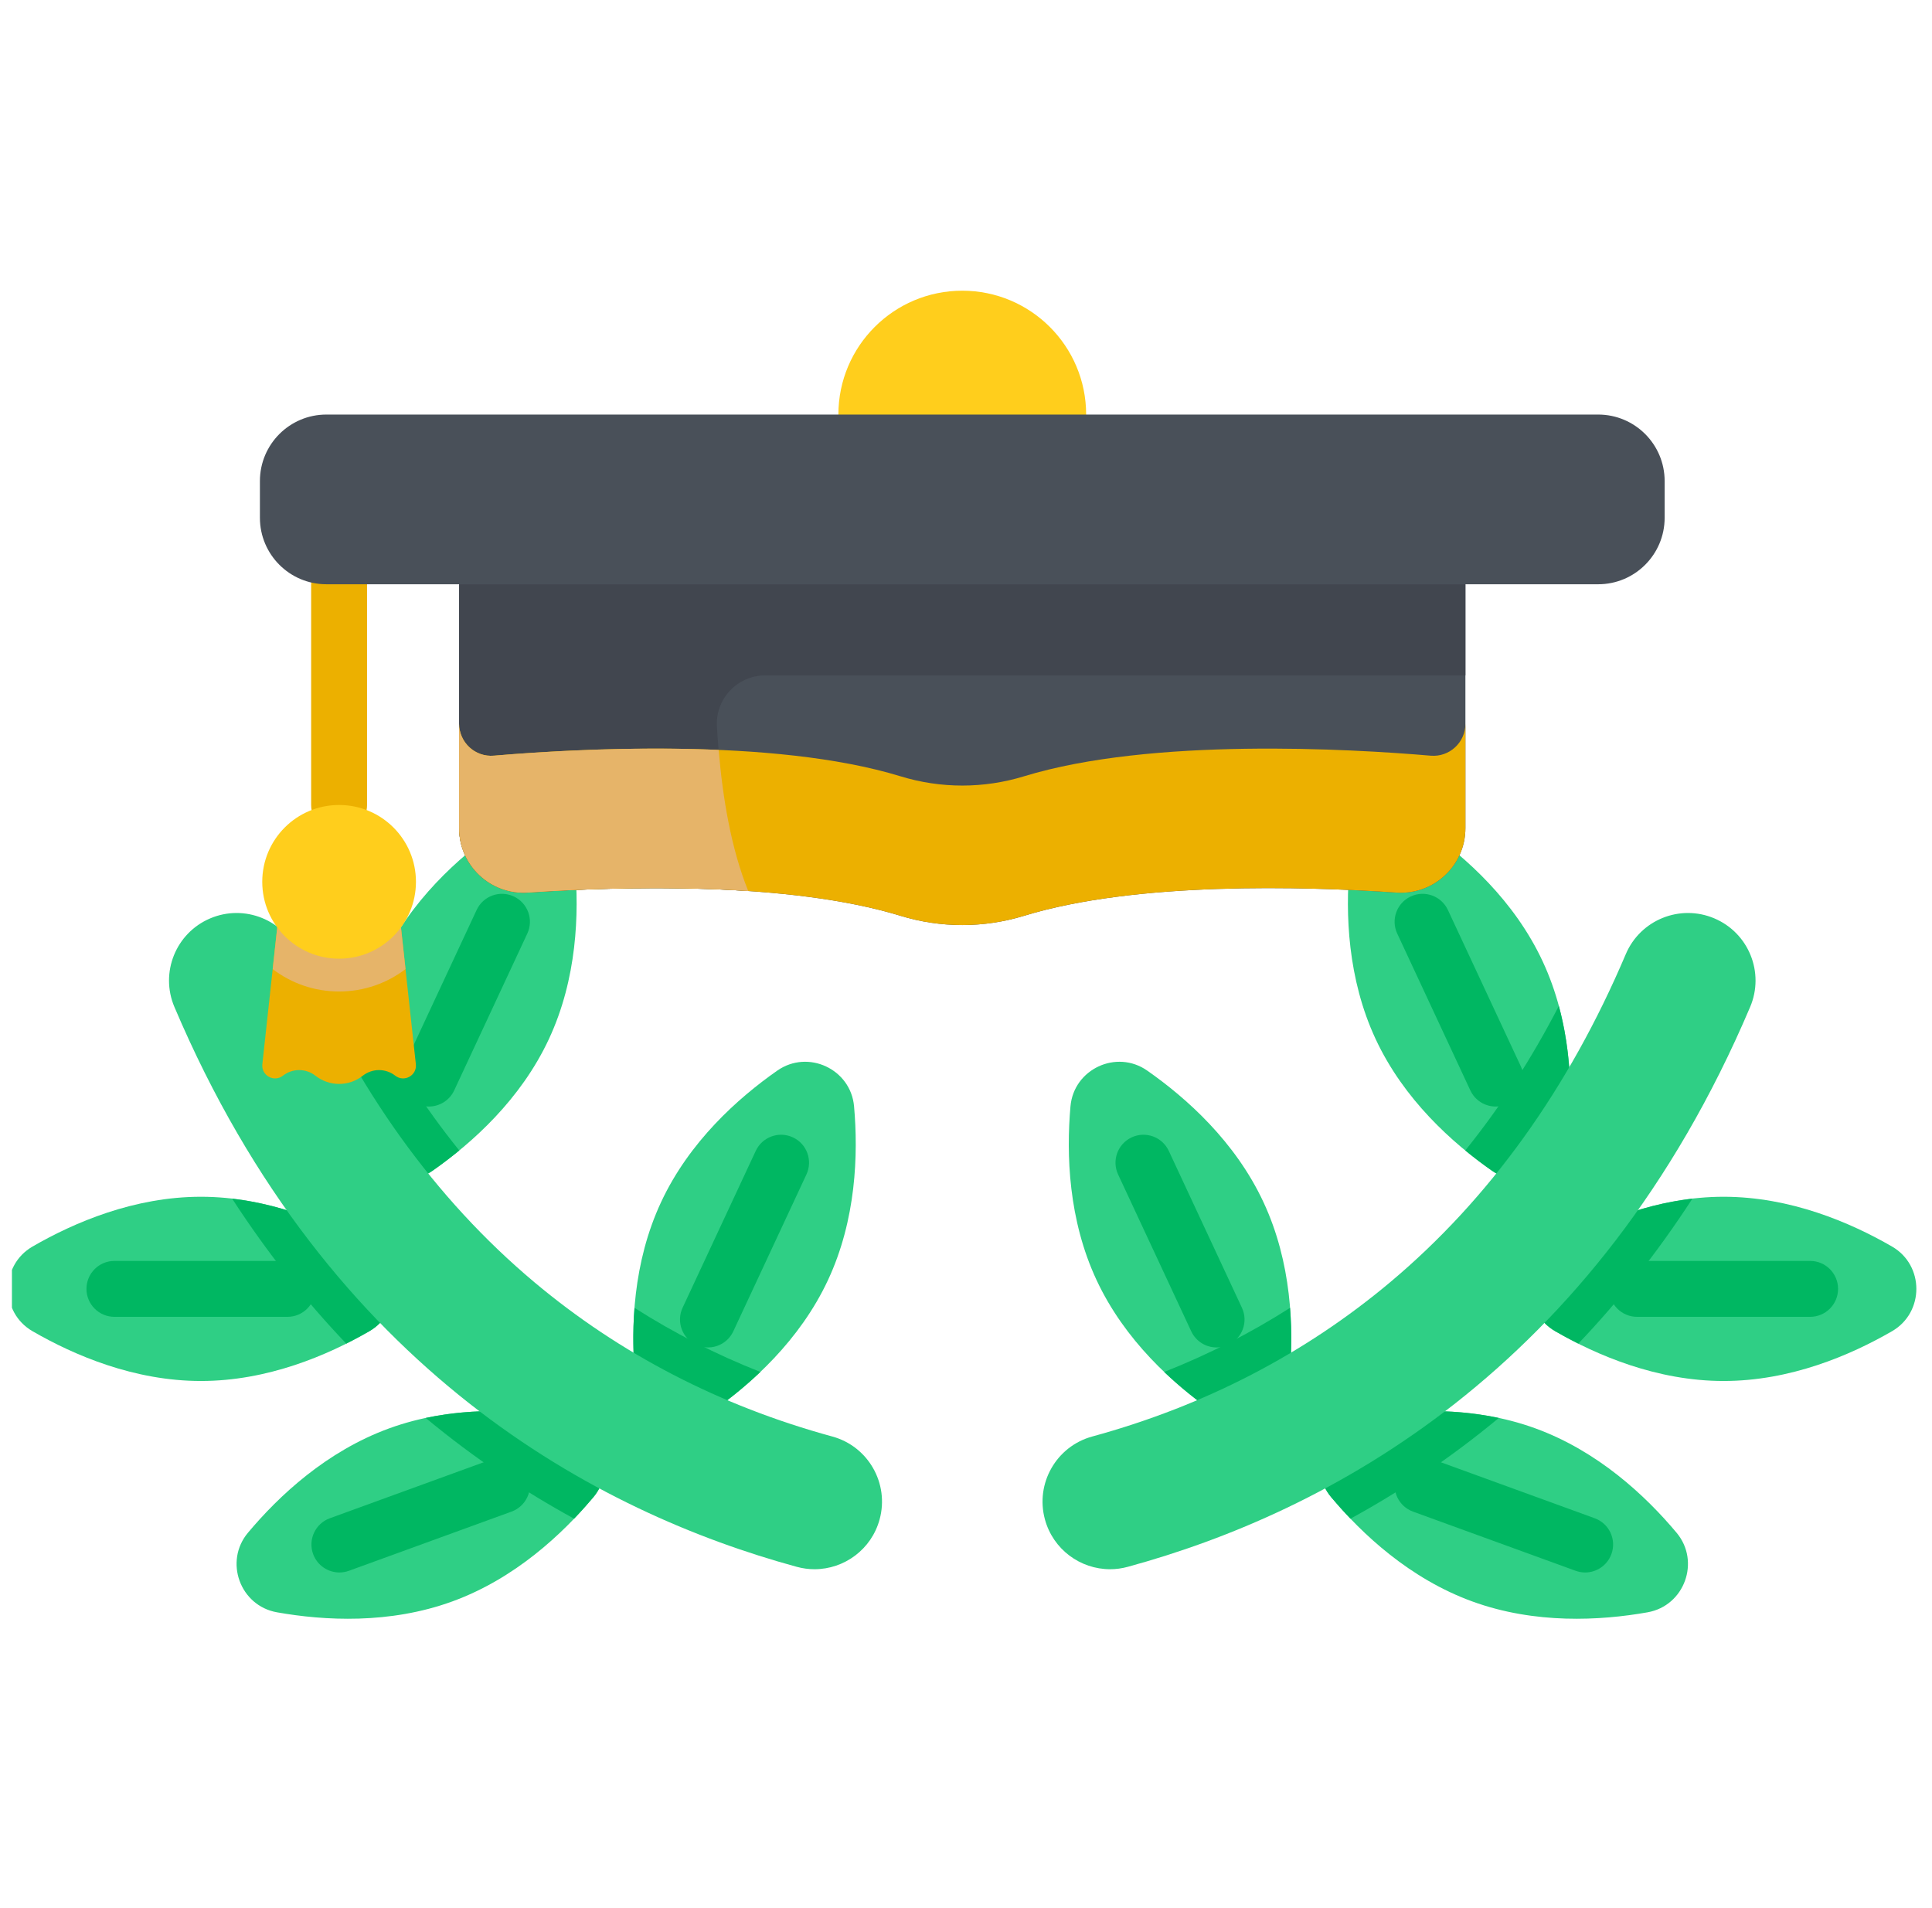 <svg width="81" height="80" viewBox="0 0 81 80" fill="none" xmlns="http://www.w3.org/2000/svg">
<g clip-path="url(#clip0_751_36621)">
<path d="M45.973 53.667C47.153 56.197 49.188 58.023 50.848 59.184C52.136 60.084 53.927 59.249 54.066 57.684C54.244 55.665 54.153 52.934 52.972 50.403C51.793 47.872 49.758 46.047 48.097 44.886C46.81 43.986 45.018 44.821 44.88 46.386C44.702 48.405 44.792 51.136 45.973 53.667Z" fill="#2FCF85"/>
<path d="M51.007 56.494C50.565 56.494 50.142 56.244 49.943 55.817L46.878 49.243C46.604 48.657 46.858 47.959 47.445 47.686C48.031 47.412 48.728 47.666 49.002 48.253L52.067 54.827C52.342 55.414 52.088 56.111 51.501 56.384C51.34 56.459 51.173 56.494 51.007 56.494Z" fill="#00B762"/>
<path d="M57.675 43.566C58.855 46.097 60.89 47.922 62.55 49.083C63.838 49.983 65.63 49.148 65.768 47.583C65.946 45.565 65.856 42.833 64.675 40.302C63.495 37.771 61.461 35.946 59.8 34.785C58.512 33.885 56.721 34.72 56.582 36.285C56.404 38.304 56.495 41.035 57.675 43.566Z" fill="#2FCF85"/>
<path d="M62.708 46.393C62.267 46.393 61.844 46.143 61.645 45.717L58.58 39.142C58.306 38.556 58.56 37.858 59.147 37.585C59.733 37.311 60.43 37.565 60.704 38.152L63.77 44.727C64.043 45.313 63.79 46.01 63.203 46.284C63.043 46.359 62.874 46.393 62.708 46.393Z" fill="#00B762"/>
<path d="M61.729 67.144C64.353 68.099 67.082 67.952 69.077 67.598C70.624 67.324 71.3 65.466 70.291 64.262C68.99 62.709 66.994 60.842 64.37 59.886C61.746 58.931 59.017 59.079 57.022 59.432C55.475 59.706 54.799 61.564 55.808 62.769C57.109 64.321 59.105 66.189 61.729 67.144Z" fill="#2FCF85"/>
<path d="M66.458 65.928C66.325 65.928 66.189 65.905 66.057 65.857L59.24 63.376C58.633 63.154 58.319 62.482 58.54 61.874C58.761 61.266 59.433 60.952 60.042 61.174L66.859 63.655C67.467 63.876 67.781 64.548 67.559 65.157C67.386 65.632 66.936 65.928 66.458 65.928Z" fill="#00B762"/>
<path d="M72.263 57.9C75.056 57.9 77.57 56.827 79.324 55.813C80.684 55.026 80.684 53.05 79.324 52.263C77.57 51.249 75.056 50.176 72.263 50.176C69.47 50.176 66.957 51.249 65.203 52.263C63.843 53.05 63.843 55.026 65.203 55.813C66.957 56.827 69.47 57.9 72.263 57.9Z" fill="#2FCF85"/>
<path d="M75.89 55.21H68.636C67.989 55.21 67.464 54.685 67.464 54.038C67.464 53.391 67.989 52.866 68.636 52.866H75.89C76.537 52.866 77.062 53.391 77.062 54.038C77.062 54.685 76.537 55.21 75.89 55.21Z" fill="#00B762"/>
<path d="M57.022 59.432C55.475 59.706 54.799 61.564 55.808 62.769C56.054 63.062 56.324 63.366 56.619 63.673C58.694 62.538 60.793 61.149 62.838 59.45C60.715 58.997 58.63 59.147 57.022 59.432Z" fill="#00B762"/>
<path d="M50.848 59.184C52.136 60.084 53.927 59.249 54.066 57.684C54.14 56.837 54.166 55.864 54.086 54.833C52.433 55.888 50.671 56.785 48.81 57.521C49.497 58.177 50.201 58.732 50.848 59.184Z" fill="#00B762"/>
<path d="M65.355 42.177C64.211 44.392 62.902 46.414 61.432 48.235C61.814 48.548 62.191 48.832 62.55 49.083C63.838 49.983 65.629 49.148 65.767 47.583C65.902 46.057 65.882 44.123 65.355 42.177Z" fill="#00B762"/>
<path d="M70.954 50.256C68.691 50.519 66.677 51.41 65.203 52.263C63.843 53.05 63.843 55.026 65.203 55.813C65.504 55.987 65.828 56.162 66.171 56.334C67.852 54.57 69.462 52.556 70.954 50.256Z" fill="#00B762"/>
<path d="M46.54 65.792C45.294 65.792 44.153 64.964 43.809 63.704C43.398 62.196 44.287 60.638 45.795 60.227C50.501 58.942 54.704 56.764 58.289 53.754C62.45 50.261 65.771 45.635 68.162 40.004C68.773 38.565 70.436 37.893 71.876 38.505C73.316 39.116 73.987 40.778 73.376 42.218C66.885 57.504 55.606 63.42 47.287 65.69C47.038 65.759 46.787 65.792 46.54 65.792Z" fill="#2FCF85"/>
<path d="M34.715 53.667C33.534 56.197 31.5 58.023 29.84 59.184C28.552 60.084 26.761 59.249 26.622 57.684C26.444 55.665 26.535 52.934 27.715 50.403C28.895 47.872 30.929 46.047 32.589 44.886C33.878 43.986 35.669 44.821 35.807 46.386C35.985 48.405 35.895 51.136 34.715 53.667Z" fill="#2FCF85"/>
<path d="M29.681 56.494C29.515 56.494 29.346 56.459 29.186 56.384C28.6 56.111 28.346 55.413 28.619 54.827L31.685 48.253C31.959 47.666 32.656 47.412 33.243 47.686C33.83 47.959 34.083 48.656 33.809 49.243L30.744 55.817C30.545 56.244 30.122 56.494 29.681 56.494Z" fill="#00B762"/>
<path d="M23.012 43.566C21.832 46.097 19.798 47.922 18.137 49.083C16.849 49.983 15.058 49.148 14.919 47.583C14.741 45.565 14.832 42.833 16.013 40.302C17.192 37.771 19.227 35.946 20.887 34.785C22.175 33.885 23.967 34.72 24.105 36.285C24.283 38.304 24.193 41.035 23.012 43.566Z" fill="#2FCF85"/>
<path d="M17.979 46.393C17.813 46.393 17.645 46.358 17.484 46.284C16.898 46.01 16.644 45.312 16.918 44.726L19.983 38.152C20.256 37.565 20.954 37.311 21.541 37.585C22.127 37.858 22.381 38.555 22.107 39.142L19.042 45.717C18.843 46.143 18.42 46.393 17.979 46.393Z" fill="#00B762"/>
<path d="M18.959 67.144C16.334 68.099 13.605 67.952 11.611 67.598C10.064 67.324 9.387 65.466 10.396 64.262C11.697 62.709 13.693 60.842 16.317 59.886C18.942 58.931 21.671 59.079 23.665 59.432C25.212 59.706 25.889 61.564 24.88 62.769C23.579 64.321 21.583 66.189 18.959 67.144Z" fill="#2FCF85"/>
<path d="M14.23 65.928C13.751 65.928 13.302 65.632 13.128 65.157C12.907 64.548 13.22 63.876 13.829 63.655L20.645 61.174C21.254 60.952 21.926 61.266 22.147 61.874C22.369 62.482 22.055 63.154 21.447 63.376L14.63 65.857C14.498 65.905 14.363 65.928 14.23 65.928Z" fill="#00B762"/>
<path d="M8.424 57.9C5.631 57.9 3.118 56.827 1.364 55.813C0.004 55.026 0.004 53.05 1.364 52.263C3.118 51.249 5.631 50.176 8.424 50.176C11.217 50.176 13.731 51.249 15.485 52.263C16.845 53.05 16.845 55.026 15.485 55.813C13.731 56.827 11.217 57.9 8.424 57.9Z" fill="#2FCF85"/>
<path d="M12.052 55.21H4.797C4.15 55.21 3.625 54.685 3.625 54.038C3.625 53.391 4.15 52.866 4.797 52.866H12.052C12.699 52.866 13.223 53.391 13.223 54.038C13.223 54.685 12.699 55.21 12.052 55.21Z" fill="#00B762"/>
<path d="M23.665 59.432C25.213 59.706 25.889 61.564 24.88 62.769C24.634 63.062 24.364 63.366 24.069 63.673C21.994 62.538 19.895 61.149 17.849 59.45C19.972 58.997 22.057 59.147 23.665 59.432Z" fill="#00B762"/>
<path d="M29.84 59.184C28.552 60.084 26.76 59.249 26.622 57.684C26.547 56.837 26.521 55.864 26.602 54.833C28.254 55.888 30.016 56.785 31.878 57.521C31.19 58.177 30.486 58.732 29.84 59.184Z" fill="#00B762"/>
<path d="M15.333 42.177C16.476 44.392 17.786 46.414 19.255 48.235C18.873 48.548 18.497 48.832 18.137 49.083C16.85 49.983 15.058 49.148 14.92 47.583C14.785 46.057 14.806 44.123 15.333 42.177Z" fill="#00B762"/>
<path d="M9.733 50.256C11.997 50.519 14.009 51.41 15.485 52.263C16.845 53.05 16.845 55.026 15.485 55.813C15.184 55.987 14.859 56.162 14.517 56.334C12.836 54.57 11.225 52.556 9.733 50.256Z" fill="#00B762"/>
<path d="M34.148 65.792C35.393 65.792 36.535 64.964 36.878 63.704C37.29 62.196 36.401 60.638 34.892 60.227C30.186 58.942 25.983 56.764 22.398 53.754C18.238 50.261 14.916 45.635 12.525 40.004C11.914 38.565 10.252 37.893 8.812 38.505C7.372 39.116 6.701 40.778 7.312 42.218C13.803 57.504 25.081 63.42 33.4 65.69C33.65 65.759 33.901 65.792 34.148 65.792Z" fill="#2FCF85"/>
<path d="M16.672 37.612L17.435 44.617C17.487 45.09 16.945 45.392 16.57 45.099C16.169 44.786 15.607 44.787 15.208 45.102C14.627 45.56 13.807 45.56 13.226 45.102C12.827 44.787 12.264 44.786 11.863 45.099C11.489 45.392 10.947 45.09 10.999 44.617L11.761 37.612H16.672Z" fill="#ECB000"/>
<path d="M11.433 40.631C12.205 41.22 13.17 41.57 14.217 41.57C15.264 41.57 16.228 41.22 17.002 40.631L16.672 37.612H11.762L11.433 40.631Z" fill="#E6B469"/>
<path d="M14.217 34.921C13.569 34.921 13.045 34.397 13.045 33.749V24.496C13.045 23.848 13.569 23.324 14.217 23.324C14.865 23.324 15.389 23.848 15.389 24.496V33.749C15.389 34.397 14.865 34.921 14.217 34.921Z" fill="#ECB000"/>
<path d="M17.439 36.972C17.439 38.751 15.996 40.194 14.217 40.194C12.437 40.194 10.995 38.751 10.995 36.972C10.995 35.192 12.437 33.75 14.217 33.75C15.996 33.75 17.439 35.192 17.439 36.972Z" fill="#FFCE1C"/>
<path d="M45.537 17.381C45.537 20.249 43.212 22.574 40.344 22.574C37.476 22.574 35.15 20.249 35.15 17.381C35.15 14.513 37.476 12.188 40.344 12.188C43.212 12.188 45.537 14.513 45.537 17.381Z" fill="#FFCE1C"/>
<path d="M67.004 24.496H13.684C12.144 24.496 10.897 23.248 10.897 21.708V20.169C10.897 18.629 12.144 17.381 13.684 17.381H67.004C68.543 17.381 69.791 18.629 69.791 20.169V21.708C69.791 23.248 68.543 24.496 67.004 24.496Z" fill="#495059"/>
<path d="M61.438 24.496V34.721C61.438 36.289 60.112 37.529 58.547 37.423C54.642 37.159 47.63 36.957 42.928 38.398C41.246 38.913 39.441 38.913 37.759 38.398C33.057 36.957 26.046 37.159 22.14 37.423C20.576 37.529 19.249 36.289 19.249 34.721V24.496H61.438Z" fill="#495059"/>
<path d="M19.249 34.721C19.249 36.289 20.576 37.529 22.14 37.423C24.487 37.264 27.956 37.129 31.371 37.358C30.53 35.286 30.193 32.731 30.058 30.458C29.989 29.296 30.92 28.317 32.084 28.317H61.438V24.496H19.249V34.721Z" fill="#41464F"/>
<path d="M59.981 31.683C56.636 31.397 48.284 30.908 42.927 32.549C41.242 33.065 39.445 33.065 37.76 32.549C32.404 30.908 24.051 31.397 20.706 31.683C19.922 31.75 19.249 31.131 19.249 30.344V34.721C19.249 36.289 20.576 37.529 22.14 37.423C26.046 37.159 33.057 36.957 37.759 38.398C39.441 38.913 41.246 38.913 42.928 38.398C47.63 36.957 54.642 37.159 58.547 37.423C60.112 37.529 61.438 36.289 61.438 34.721V30.344C61.438 31.131 60.766 31.75 59.981 31.683Z" fill="#ECB000"/>
<path d="M31.371 37.358C30.65 35.58 30.3 33.447 30.13 31.441C26.343 31.279 22.665 31.515 20.706 31.683C19.922 31.75 19.249 31.131 19.249 30.344V34.721C19.249 36.289 20.576 37.529 22.141 37.423C24.487 37.264 27.956 37.129 31.371 37.358Z" fill="#E6B469"/>
</g>
<defs>
<clipPath id="clip0_751_36621">
<rect width="80" height="80" fill="white" transform="translate(0.5)"/>
</clipPath>
</defs>
</svg>
